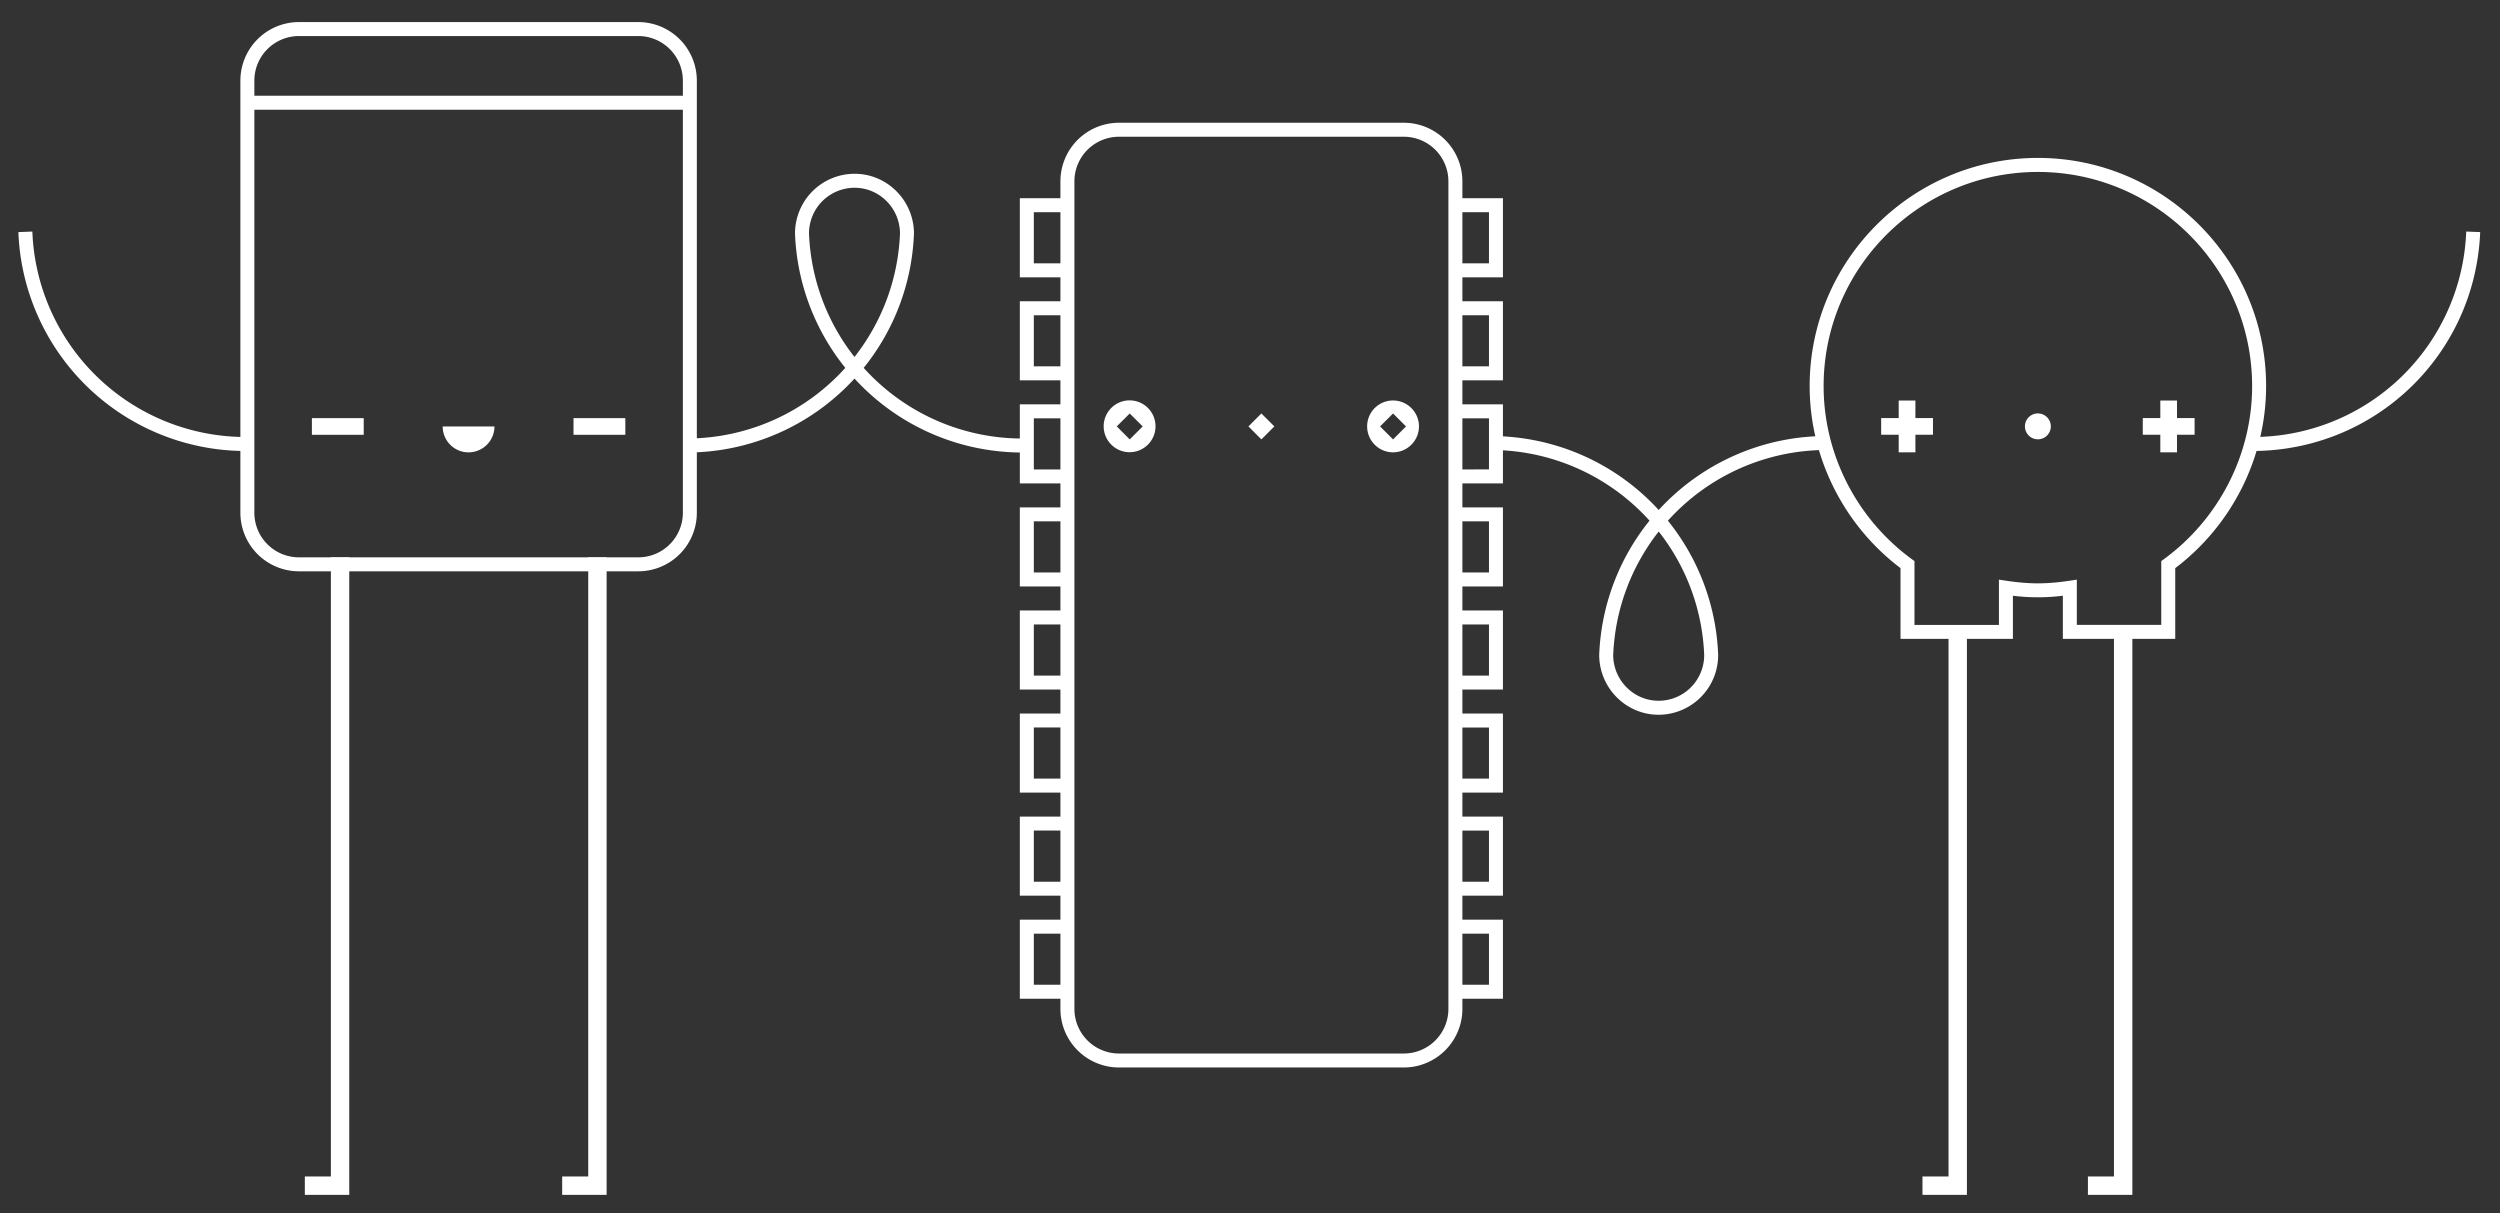<svg version="1" xmlns="http://www.w3.org/2000/svg" width="136" height="66" viewBox="-206 218 136 66"><rect x="-206" y="218" width="136" height="66" fill="#333333" stroke="none"/><path fill="#FFF" d="M-99 283h-2.417v-1H-100v-30h1zm-16.77-26.117c-1.777 0-3.224-1.454-3.233-3.243v-.016a12.372 12.372 0 0 1 2.737-7.3 11.631 11.631 0 0 0-8.672-3.845v-.76c3.633 0 6.901 1.544 9.171 4.024a12.386 12.386 0 0 1 9.171-4.024v.76a11.628 11.628 0 0 0-8.671 3.846 12.367 12.367 0 0 1 2.735 7.3 3.247 3.247 0 0 1-3.238 3.258zm-2.472-3.238c.012 1.368 1.117 2.477 2.472 2.477a2.483 2.483 0 0 0 2.478-2.483 11.583 11.583 0 0 0-2.474-6.724 11.616 11.616 0 0 0-2.476 6.73zm-11.388 22.426h-15.499a3.187 3.187 0 0 1-3.184-3.182v-45.027a3.188 3.188 0 0 1 3.184-3.184h15.499a3.188 3.188 0 0 1 3.184 3.184v45.027a3.187 3.187 0 0 1-3.184 3.182zm-15.499-50.632a2.426 2.426 0 0 0-2.423 2.423v45.027a2.426 2.426 0 0 0 2.423 2.422h15.499a2.426 2.426 0 0 0 2.423-2.422v-45.027a2.426 2.426 0 0 0-2.423-2.423h-15.499z"/><path fill="#FFF" d="M-148.167 272.331h-2.354v-4.301h2.354v.76h-1.593v2.78h1.593zm0-5.606h-2.354v-4.302h2.354v.76h-1.593v2.782h1.593zm0-5.607h-2.354v-4.302h2.354v.76h-1.593v2.781h1.593zm0-5.606h-2.354v-4.302h2.354v.76h-1.593v2.782h1.593zm0-5.609h-2.354v-4.302h2.354v.761h-1.593v2.781h1.593zm0-5.605h-2.354v-4.301h2.354v.761h-1.593v2.779h1.593zm0-5.608h-2.354v-4.301h2.354v.76h-1.593v2.781h1.593zm0-5.605h-2.354v-4.302h2.354v.76h-1.593v2.781h1.593zm23.927 39.246h-2.455v-.761H-125v-2.78h-1.695v-.76h2.455zm0-5.606h-2.455v-.76H-125v-2.782h-1.695v-.76h2.455zm0-5.607h-2.455v-.761H-125v-2.781h-1.695v-.76h2.455zm0-5.606h-2.455v-.76H-125v-2.782h-1.695v-.76h2.455zm0-5.609h-2.455v-.76H-125v-2.781h-1.695v-.761h2.455zm0-5.605h-2.455v-.761H-125v-2.779h-1.695v-.761h2.455zm0-5.608h-2.455v-.76H-125v-2.781h-1.695v-.76h2.455zm0-5.605h-2.455v-.761H-125v-2.781h-1.695v-.76h2.455z"/><path fill="#FFF" d="M-150.347 242.617a12.38 12.38 0 0 1-9.168-4.023 12.382 12.382 0 0 1-9.168 4.023h-.003v-.76h.003c3.443 0 6.535-1.476 8.668-3.845a12.377 12.377 0 0 1-2.736-7.302 3.247 3.247 0 0 1 3.239-3.257c1.776 0 3.222 1.452 3.232 3.242v.018h-.001a12.37 12.37 0 0 1-2.735 7.3 11.628 11.628 0 0 0 8.669 3.843h.003v.76l-.003.001zm-9.165-14.403a2.483 2.483 0 0 0-2.478 2.481 11.59 11.59 0 0 0 2.474 6.724 11.614 11.614 0 0 0 2.476-6.73c-.013-1.366-1.117-2.475-2.472-2.475zm-33.085 14.32A12.378 12.378 0 0 1-205 230.626l.76-.03a11.618 11.618 0 0 0 11.643 11.177h.003v.76l-.003.001zm109.116 0c6.686 0 12.133-5.23 12.403-11.908l-.76-.03a11.618 11.618 0 0 1-11.643 11.177h-.003v.76l.003.001zM-90 283h-2.417v-1H-91v-30h1z"/><path fill="#FFF" d="M-87.667 252.754h-6.114v-2.346a10.93 10.93 0 0 1-2.717 0v2.346h-6.114v-3.848c-3.099-2.345-4.943-6.03-4.943-9.902 0-6.844 5.57-12.413 12.416-12.413s12.415 5.569 12.415 12.413c0 3.87-1.844 7.557-4.943 9.903v3.847zm-5.353-.76h4.593v-3.47l.155-.114c2.998-2.195 4.788-5.711 4.788-9.404 0-6.425-5.229-11.652-11.655-11.652-6.427 0-11.656 5.227-11.656 11.652 0 3.693 1.79 7.209 4.787 9.403l.156.114v3.472h4.594v-2.462l.436.065c1.228.181 2.142.181 3.366 0l.436-.065v2.461zM-173 283h-2.417v-1H-174v-33.681h1zm-14 0h-2.417v-1H-188v-33.681h1z"/><path fill="#FFF" d="M-171.274 249.079h-18.466a3.188 3.188 0 0 1-3.183-3.184v-23.509a3.187 3.187 0 0 1 3.183-3.185h18.465a3.188 3.188 0 0 1 3.183 3.185v23.51a3.185 3.185 0 0 1-3.182 3.183zm-18.466-29.118a2.427 2.427 0 0 0-2.423 2.425v23.51a2.426 2.426 0 0 0 2.423 2.423h18.465a2.426 2.426 0 0 0 2.423-2.423v-23.51a2.428 2.428 0 0 0-2.423-2.425h-18.465z"/><path fill="#FFF" d="M-192.543 223.208h24.071v.76h-24.071zm97.901 18.485a.702.702 0 0 0 0-.996.704.704 0 1 0 0 .996zm-9.023-.949h.954v-.956h.909v.956h.956v.906h-.956v.958h-.909v-.958h-.954zm14.232 0h.954v-.956h.908v.956h.957v.906h-.957v.958h-.908v-.958h-.954zm-54.114-.545a1.41 1.41 0 1 0-1.993 1.995 1.41 1.41 0 0 0 1.993-1.995zm-.996 1.705l-.705-.707.705-.704.706.704-.706.707zm15.321-1.705a1.411 1.411 0 0 0-1.994 0 1.412 1.412 0 0 0 0 1.993 1.407 1.407 0 0 0 1.994 0 1.407 1.407 0 0 0 0-1.993zm-.996 1.705l-.705-.707.705-.704.705.704-.705.707zm-7.163 0l-.704-.707.704-.704.706.704m-52.358-.451h2.819v.906h-2.819zm14.232 0h2.819v.906h-2.819zm-7.116.454a1.405 1.405 0 0 0 1.406 1.408 1.41 1.41 0 0 0 1.41-1.409"/></svg>